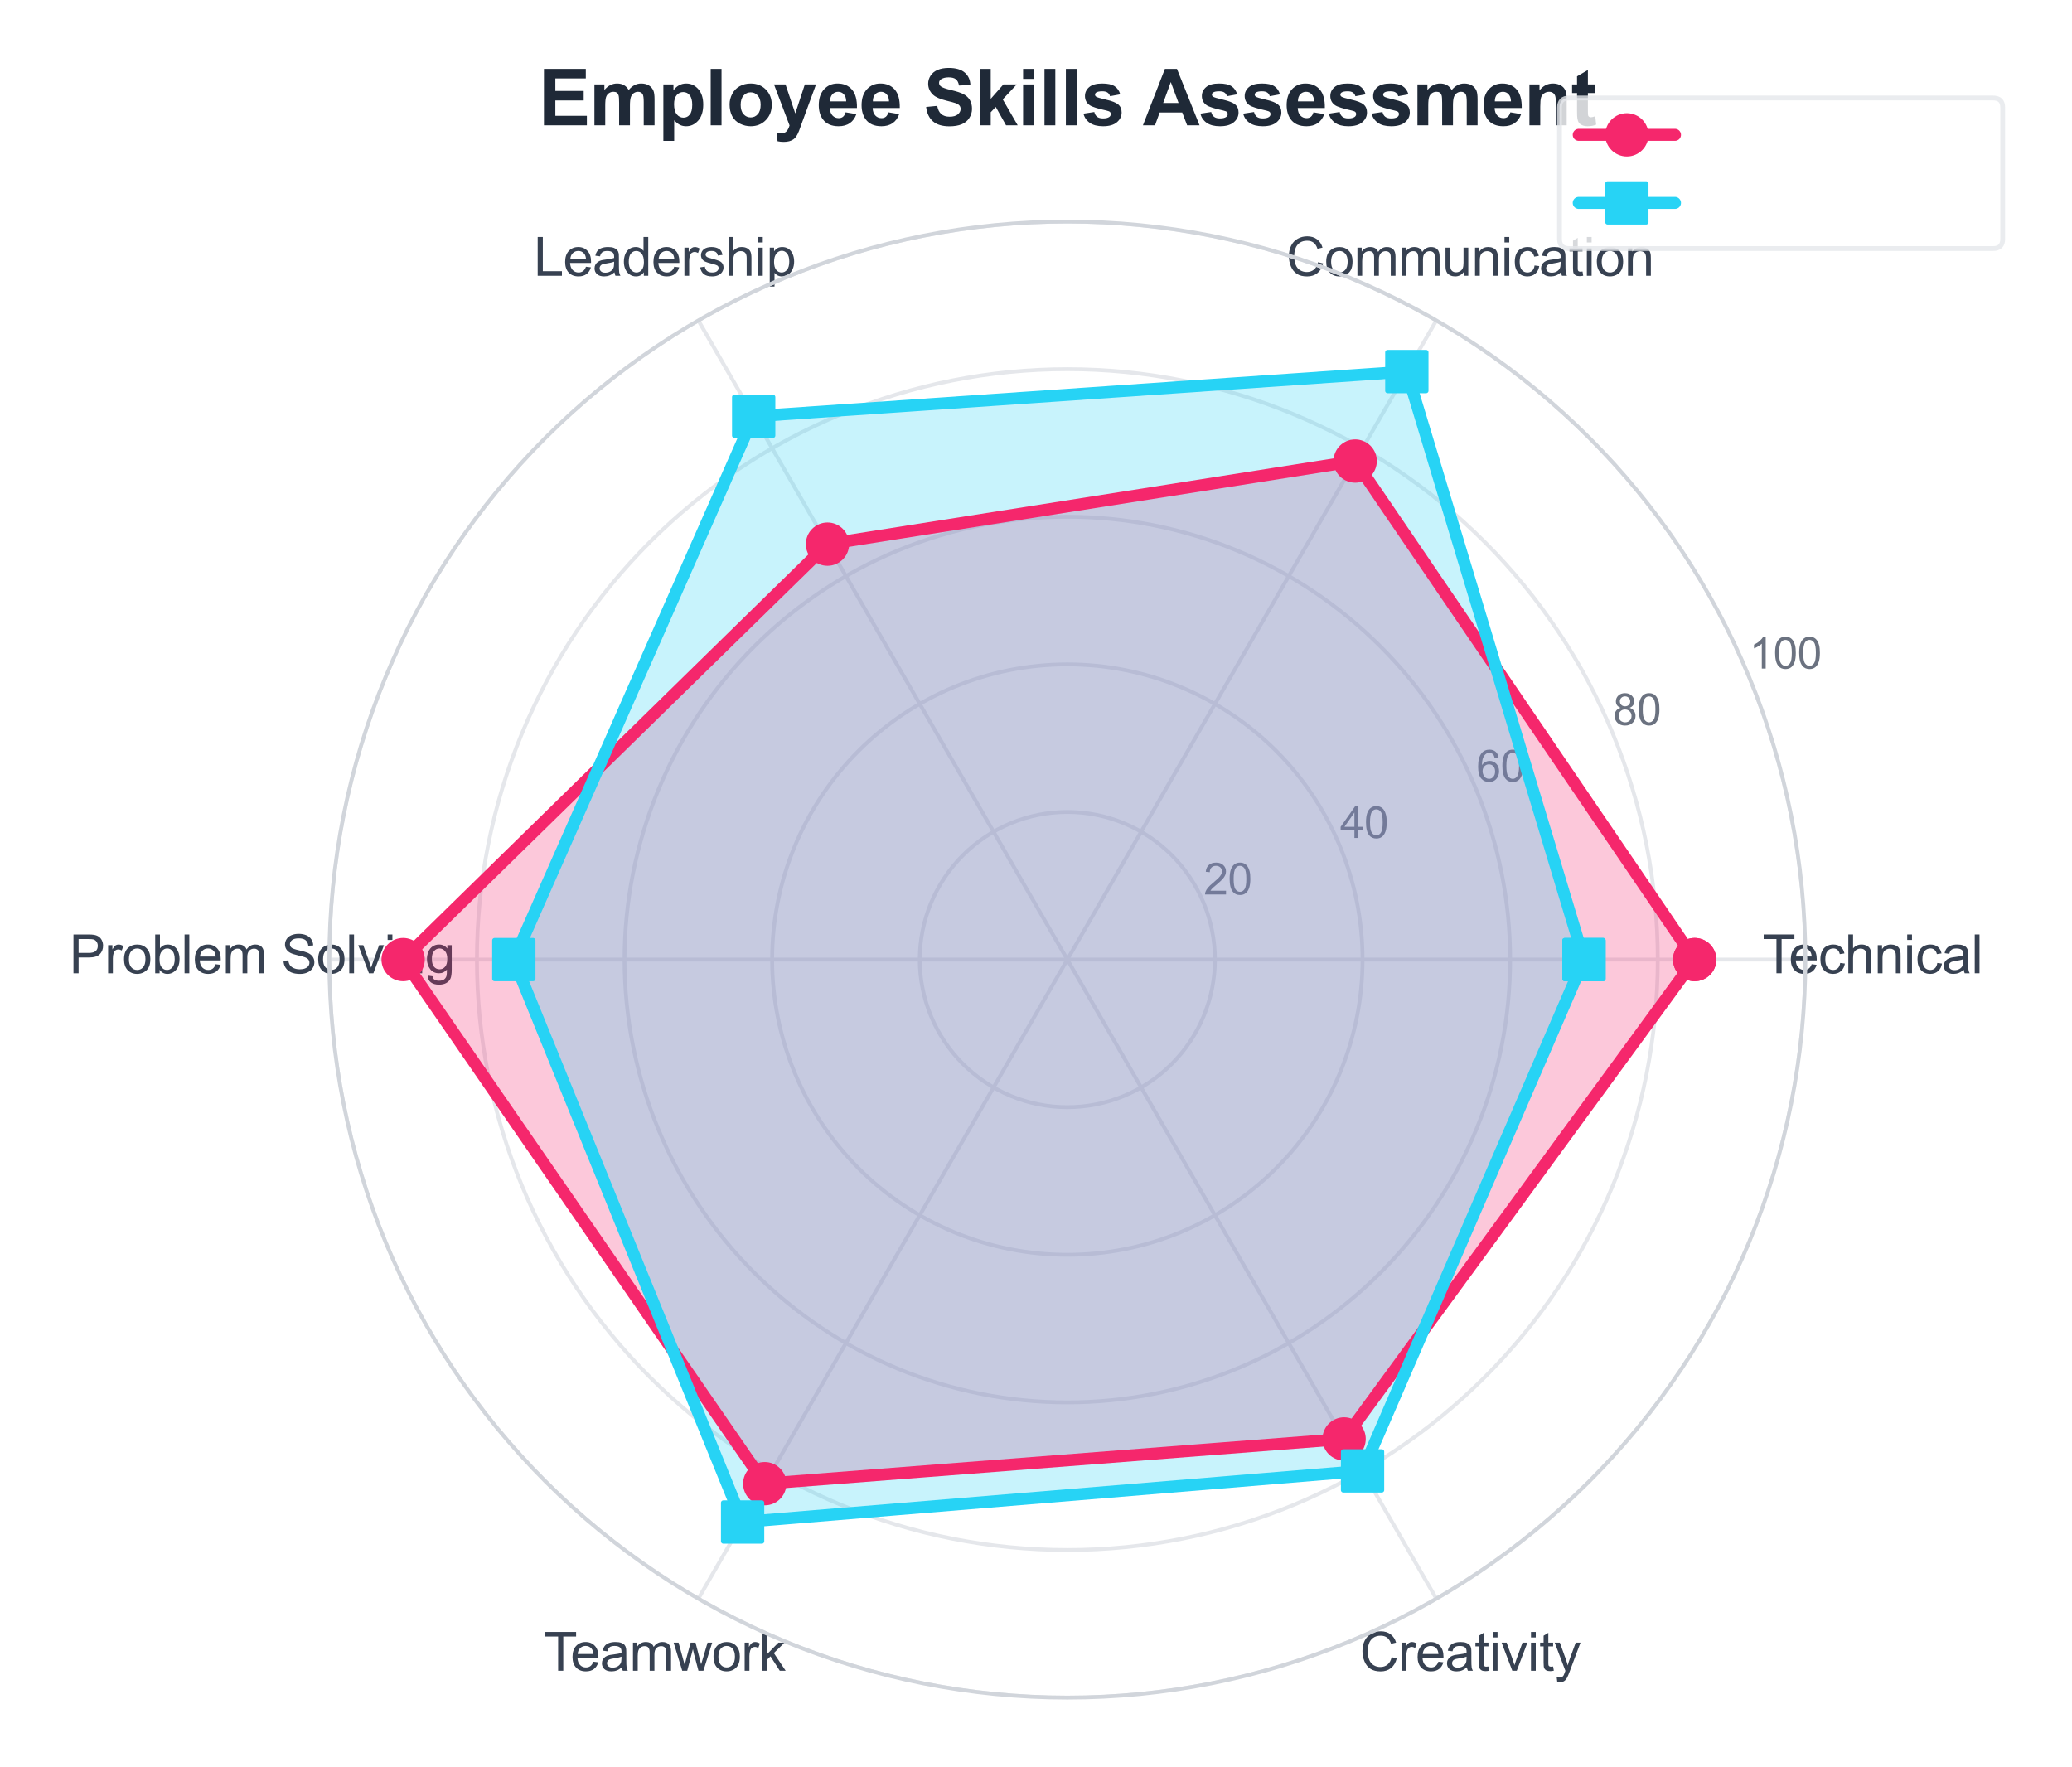 <?xml version="1.0" encoding="utf-8" standalone="no"?>
<!DOCTYPE svg PUBLIC "-//W3C//DTD SVG 1.1//EN"
  "http://www.w3.org/Graphics/SVG/1.1/DTD/svg11.dtd">
<svg xmlns:xlink="http://www.w3.org/1999/xlink" viewBox="0 0 430.641 367.226" xmlns="http://www.w3.org/2000/svg" version="1.1">
 <defs>
  <style type="text/css">*{stroke-linejoin: round; stroke-linecap: butt}</style>
 </defs>
 <g id="figure_1">
  <g id="patch_1">
   <path d="M 0 367.226 
L 430.641 367.226 
L 430.641 0 
L 0 0 
z
" style="fill: #ffffff"/>
  </g>
  <g id="axes_1">
   <g id="patch_2">
    <path d="M 375.224 199.437 
C 375.224 179.294 371.256 159.347 363.548 140.737 
C 355.839 122.128 344.54 105.217 330.297 90.974 
C 316.054 76.731 299.144 65.432 280.534 57.724 
C 261.924 50.015 241.977 46.047 221.835 46.047 
C 201.692 46.047 181.745 50.015 163.135 57.724 
C 144.525 65.432 127.615 76.731 113.372 90.974 
C 99.129 105.217 87.83 122.128 80.121 140.737 
C 72.413 159.347 68.445 179.294 68.445 199.437 
C 68.445 219.58 72.413 239.527 80.121 258.136 
C 87.83 276.746 99.129 293.656 113.372 307.9 
C 127.615 322.143 144.525 333.442 163.135 341.15 
C 181.745 348.859 201.692 352.826 221.835 352.826 
C 241.977 352.826 261.924 348.859 280.534 341.15 
C 299.144 333.442 316.054 322.143 330.297 307.9 
C 344.54 293.656 355.839 276.746 363.548 258.136 
C 371.256 239.527 375.224 219.58 375.224 199.437 
M 221.835 199.437 
C 221.835 199.437 221.835 199.437 221.835 199.437 
C 221.835 199.437 221.835 199.437 221.835 199.437 
C 221.835 199.437 221.835 199.437 221.835 199.437 
C 221.835 199.437 221.835 199.437 221.835 199.437 
C 221.835 199.437 221.835 199.437 221.835 199.437 
C 221.835 199.437 221.835 199.437 221.835 199.437 
C 221.835 199.437 221.835 199.437 221.835 199.437 
C 221.835 199.437 221.835 199.437 221.835 199.437 
C 221.835 199.437 221.835 199.437 221.835 199.437 
C 221.835 199.437 221.835 199.437 221.835 199.437 
C 221.835 199.437 221.835 199.437 221.835 199.437 
C 221.835 199.437 221.835 199.437 221.835 199.437 
C 221.835 199.437 221.835 199.437 221.835 199.437 
C 221.835 199.437 221.835 199.437 221.835 199.437 
C 221.835 199.437 221.835 199.437 221.835 199.437 
C 221.835 199.437 221.835 199.437 221.835 199.437 
z
" style="fill: #ffffff"/>
   </g>
   <g id="matplotlib.axis_1">
    <g id="xtick_1">
     <g id="line2d_1">
      <path d="M 221.835 199.437 
L 375.224 199.437 
" clip-path="url(#p956fa3cbfd)" style="fill: none; stroke: #e5e7eb; stroke-width: 0.8; stroke-linecap: round"/>
     </g>
     <g id="text_1">
      <!-- Technical -->
      <g style="fill: #374151" transform="translate(366.298 202.281) scale(0.11 -0.11)">
       <defs>
        <path id="ArialMT-54" d="M 1659 0 
L 1659 4041 
L 150 4041 
L 150 4581 
L 3781 4581 
L 3781 4041 
L 2266 4041 
L 2266 0 
L 1659 0 
z
" transform="scale(0.016)"/>
        <path id="ArialMT-65" d="M 2694 1069 
L 3275 997 
Q 3138 488 2766 206 
Q 2394 -75 1816 -75 
Q 1088 -75 661 373 
Q 234 822 234 1631 
Q 234 2469 665 2931 
Q 1097 3394 1784 3394 
Q 2450 3394 2872 2941 
Q 3294 2488 3294 1666 
Q 3294 1616 3291 1516 
L 816 1516 
Q 847 969 1125 678 
Q 1403 388 1819 388 
Q 2128 388 2347 550 
Q 2566 713 2694 1069 
z
M 847 1978 
L 2700 1978 
Q 2663 2397 2488 2606 
Q 2219 2931 1791 2931 
Q 1403 2931 1139 2672 
Q 875 2413 847 1978 
z
" transform="scale(0.016)"/>
        <path id="ArialMT-63" d="M 2588 1216 
L 3141 1144 
Q 3050 572 2676 248 
Q 2303 -75 1759 -75 
Q 1078 -75 664 370 
Q 250 816 250 1647 
Q 250 2184 428 2587 
Q 606 2991 970 3192 
Q 1334 3394 1763 3394 
Q 2303 3394 2647 3120 
Q 2991 2847 3088 2344 
L 2541 2259 
Q 2463 2594 2264 2762 
Q 2066 2931 1784 2931 
Q 1359 2931 1093 2626 
Q 828 2322 828 1663 
Q 828 994 1084 691 
Q 1341 388 1753 388 
Q 2084 388 2306 591 
Q 2528 794 2588 1216 
z
" transform="scale(0.016)"/>
        <path id="ArialMT-68" d="M 422 0 
L 422 4581 
L 984 4581 
L 984 2938 
Q 1378 3394 1978 3394 
Q 2347 3394 2619 3248 
Q 2891 3103 3008 2847 
Q 3125 2591 3125 2103 
L 3125 0 
L 2563 0 
L 2563 2103 
Q 2563 2525 2380 2717 
Q 2197 2909 1863 2909 
Q 1613 2909 1392 2779 
Q 1172 2650 1078 2428 
Q 984 2206 984 1816 
L 984 0 
L 422 0 
z
" transform="scale(0.016)"/>
        <path id="ArialMT-6e" d="M 422 0 
L 422 3319 
L 928 3319 
L 928 2847 
Q 1294 3394 1984 3394 
Q 2284 3394 2536 3286 
Q 2788 3178 2913 3003 
Q 3038 2828 3088 2588 
Q 3119 2431 3119 2041 
L 3119 0 
L 2556 0 
L 2556 2019 
Q 2556 2363 2490 2533 
Q 2425 2703 2258 2804 
Q 2091 2906 1866 2906 
Q 1506 2906 1245 2678 
Q 984 2450 984 1813 
L 984 0 
L 422 0 
z
" transform="scale(0.016)"/>
        <path id="ArialMT-69" d="M 425 3934 
L 425 4581 
L 988 4581 
L 988 3934 
L 425 3934 
z
M 425 0 
L 425 3319 
L 988 3319 
L 988 0 
L 425 0 
z
" transform="scale(0.016)"/>
        <path id="ArialMT-61" d="M 2588 409 
Q 2275 144 1986 34 
Q 1697 -75 1366 -75 
Q 819 -75 525 192 
Q 231 459 231 875 
Q 231 1119 342 1320 
Q 453 1522 633 1644 
Q 813 1766 1038 1828 
Q 1203 1872 1538 1913 
Q 2219 1994 2541 2106 
Q 2544 2222 2544 2253 
Q 2544 2597 2384 2738 
Q 2169 2928 1744 2928 
Q 1347 2928 1158 2789 
Q 969 2650 878 2297 
L 328 2372 
Q 403 2725 575 2942 
Q 747 3159 1072 3276 
Q 1397 3394 1825 3394 
Q 2250 3394 2515 3294 
Q 2781 3194 2906 3042 
Q 3031 2891 3081 2659 
Q 3109 2516 3109 2141 
L 3109 1391 
Q 3109 606 3145 398 
Q 3181 191 3288 0 
L 2700 0 
Q 2613 175 2588 409 
z
M 2541 1666 
Q 2234 1541 1622 1453 
Q 1275 1403 1131 1340 
Q 988 1278 909 1158 
Q 831 1038 831 891 
Q 831 666 1001 516 
Q 1172 366 1500 366 
Q 1825 366 2078 508 
Q 2331 650 2450 897 
Q 2541 1088 2541 1459 
L 2541 1666 
z
" transform="scale(0.016)"/>
        <path id="ArialMT-6c" d="M 409 0 
L 409 4581 
L 972 4581 
L 972 0 
L 409 0 
z
" transform="scale(0.016)"/>
       </defs>
       <use xlink:href="#ArialMT-54"/>
       <use xlink:href="#ArialMT-65" transform="translate(49.959 0)"/>
       <use xlink:href="#ArialMT-63" transform="translate(105.574 0)"/>
       <use xlink:href="#ArialMT-68" transform="translate(155.574 0)"/>
       <use xlink:href="#ArialMT-6e" transform="translate(211.189 0)"/>
       <use xlink:href="#ArialMT-69" transform="translate(266.805 0)"/>
       <use xlink:href="#ArialMT-63" transform="translate(289.021 0)"/>
       <use xlink:href="#ArialMT-61" transform="translate(339.021 0)"/>
       <use xlink:href="#ArialMT-6c" transform="translate(394.637 0)"/>
      </g>
     </g>
    </g>
    <g id="xtick_2">
     <g id="line2d_2">
      <path d="M 221.835 199.437 
L 298.529 66.598 
" clip-path="url(#p956fa3cbfd)" style="fill: none; stroke: #e5e7eb; stroke-width: 0.8; stroke-linecap: round"/>
     </g>
     <g id="text_2">
      <!-- Communication -->
      <g style="fill: #374151" transform="translate(267.321 57.317) scale(0.11 -0.11)">
       <defs>
        <path id="ArialMT-43" d="M 3763 1606 
L 4369 1453 
Q 4178 706 3683 314 
Q 3188 -78 2472 -78 
Q 1731 -78 1267 223 
Q 803 525 561 1097 
Q 319 1669 319 2325 
Q 319 3041 592 3573 
Q 866 4106 1370 4382 
Q 1875 4659 2481 4659 
Q 3169 4659 3637 4309 
Q 4106 3959 4291 3325 
L 3694 3184 
Q 3534 3684 3231 3912 
Q 2928 4141 2469 4141 
Q 1941 4141 1586 3887 
Q 1231 3634 1087 3207 
Q 944 2781 944 2328 
Q 944 1744 1114 1308 
Q 1284 872 1643 656 
Q 2003 441 2422 441 
Q 2931 441 3284 734 
Q 3638 1028 3763 1606 
z
" transform="scale(0.016)"/>
        <path id="ArialMT-6f" d="M 213 1659 
Q 213 2581 725 3025 
Q 1153 3394 1769 3394 
Q 2453 3394 2887 2945 
Q 3322 2497 3322 1706 
Q 3322 1066 3130 698 
Q 2938 331 2570 128 
Q 2203 -75 1769 -75 
Q 1072 -75 642 372 
Q 213 819 213 1659 
z
M 791 1659 
Q 791 1022 1069 705 
Q 1347 388 1769 388 
Q 2188 388 2466 706 
Q 2744 1025 2744 1678 
Q 2744 2294 2464 2611 
Q 2184 2928 1769 2928 
Q 1347 2928 1069 2612 
Q 791 2297 791 1659 
z
" transform="scale(0.016)"/>
        <path id="ArialMT-6d" d="M 422 0 
L 422 3319 
L 925 3319 
L 925 2853 
Q 1081 3097 1340 3245 
Q 1600 3394 1931 3394 
Q 2300 3394 2536 3241 
Q 2772 3088 2869 2813 
Q 3263 3394 3894 3394 
Q 4388 3394 4653 3120 
Q 4919 2847 4919 2278 
L 4919 0 
L 4359 0 
L 4359 2091 
Q 4359 2428 4304 2576 
Q 4250 2725 4106 2815 
Q 3963 2906 3769 2906 
Q 3419 2906 3187 2673 
Q 2956 2441 2956 1928 
L 2956 0 
L 2394 0 
L 2394 2156 
Q 2394 2531 2256 2718 
Q 2119 2906 1806 2906 
Q 1569 2906 1367 2781 
Q 1166 2656 1075 2415 
Q 984 2175 984 1722 
L 984 0 
L 422 0 
z
" transform="scale(0.016)"/>
        <path id="ArialMT-75" d="M 2597 0 
L 2597 488 
Q 2209 -75 1544 -75 
Q 1250 -75 995 37 
Q 741 150 617 320 
Q 494 491 444 738 
Q 409 903 409 1263 
L 409 3319 
L 972 3319 
L 972 1478 
Q 972 1038 1006 884 
Q 1059 663 1231 536 
Q 1403 409 1656 409 
Q 1909 409 2131 539 
Q 2353 669 2445 892 
Q 2538 1116 2538 1541 
L 2538 3319 
L 3100 3319 
L 3100 0 
L 2597 0 
z
" transform="scale(0.016)"/>
        <path id="ArialMT-74" d="M 1650 503 
L 1731 6 
Q 1494 -44 1306 -44 
Q 1000 -44 831 53 
Q 663 150 594 308 
Q 525 466 525 972 
L 525 2881 
L 113 2881 
L 113 3319 
L 525 3319 
L 525 4141 
L 1084 4478 
L 1084 3319 
L 1650 3319 
L 1650 2881 
L 1084 2881 
L 1084 941 
Q 1084 700 1114 631 
Q 1144 563 1211 522 
Q 1278 481 1403 481 
Q 1497 481 1650 503 
z
" transform="scale(0.016)"/>
       </defs>
       <use xlink:href="#ArialMT-43"/>
       <use xlink:href="#ArialMT-6f" transform="translate(72.217 0)"/>
       <use xlink:href="#ArialMT-6d" transform="translate(127.832 0)"/>
       <use xlink:href="#ArialMT-6d" transform="translate(211.133 0)"/>
       <use xlink:href="#ArialMT-75" transform="translate(294.434 0)"/>
       <use xlink:href="#ArialMT-6e" transform="translate(350.049 0)"/>
       <use xlink:href="#ArialMT-69" transform="translate(405.664 0)"/>
       <use xlink:href="#ArialMT-63" transform="translate(427.881 0)"/>
       <use xlink:href="#ArialMT-61" transform="translate(477.881 0)"/>
       <use xlink:href="#ArialMT-74" transform="translate(533.496 0)"/>
       <use xlink:href="#ArialMT-69" transform="translate(561.279 0)"/>
       <use xlink:href="#ArialMT-6f" transform="translate(583.496 0)"/>
       <use xlink:href="#ArialMT-6e" transform="translate(639.111 0)"/>
      </g>
     </g>
    </g>
    <g id="xtick_3">
     <g id="line2d_3">
      <path d="M 221.835 199.437 
L 145.14 66.598 
" clip-path="url(#p956fa3cbfd)" style="fill: none; stroke: #e5e7eb; stroke-width: 0.8; stroke-linecap: round"/>
     </g>
     <g id="text_3">
      <!-- Leadership -->
      <g style="fill: #374151" transform="translate(110.927 57.317) scale(0.11 -0.11)">
       <defs>
        <path id="ArialMT-4c" d="M 469 0 
L 469 4581 
L 1075 4581 
L 1075 541 
L 3331 541 
L 3331 0 
L 469 0 
z
" transform="scale(0.016)"/>
        <path id="ArialMT-64" d="M 2575 0 
L 2575 419 
Q 2259 -75 1647 -75 
Q 1250 -75 917 144 
Q 584 363 401 755 
Q 219 1147 219 1656 
Q 219 2153 384 2558 
Q 550 2963 881 3178 
Q 1213 3394 1622 3394 
Q 1922 3394 2156 3267 
Q 2391 3141 2538 2938 
L 2538 4581 
L 3097 4581 
L 3097 0 
L 2575 0 
z
M 797 1656 
Q 797 1019 1065 703 
Q 1334 388 1700 388 
Q 2069 388 2326 689 
Q 2584 991 2584 1609 
Q 2584 2291 2321 2609 
Q 2059 2928 1675 2928 
Q 1300 2928 1048 2622 
Q 797 2316 797 1656 
z
" transform="scale(0.016)"/>
        <path id="ArialMT-72" d="M 416 0 
L 416 3319 
L 922 3319 
L 922 2816 
Q 1116 3169 1280 3281 
Q 1444 3394 1641 3394 
Q 1925 3394 2219 3213 
L 2025 2691 
Q 1819 2813 1613 2813 
Q 1428 2813 1281 2702 
Q 1134 2591 1072 2394 
Q 978 2094 978 1738 
L 978 0 
L 416 0 
z
" transform="scale(0.016)"/>
        <path id="ArialMT-73" d="M 197 991 
L 753 1078 
Q 800 744 1014 566 
Q 1228 388 1613 388 
Q 2000 388 2187 545 
Q 2375 703 2375 916 
Q 2375 1106 2209 1216 
Q 2094 1291 1634 1406 
Q 1016 1563 777 1677 
Q 538 1791 414 1992 
Q 291 2194 291 2438 
Q 291 2659 392 2848 
Q 494 3038 669 3163 
Q 800 3259 1026 3326 
Q 1253 3394 1513 3394 
Q 1903 3394 2198 3281 
Q 2494 3169 2634 2976 
Q 2775 2784 2828 2463 
L 2278 2388 
Q 2241 2644 2061 2787 
Q 1881 2931 1553 2931 
Q 1166 2931 1000 2803 
Q 834 2675 834 2503 
Q 834 2394 903 2306 
Q 972 2216 1119 2156 
Q 1203 2125 1616 2013 
Q 2213 1853 2448 1751 
Q 2684 1650 2818 1456 
Q 2953 1263 2953 975 
Q 2953 694 2789 445 
Q 2625 197 2315 61 
Q 2006 -75 1616 -75 
Q 969 -75 630 194 
Q 291 463 197 991 
z
" transform="scale(0.016)"/>
        <path id="ArialMT-70" d="M 422 -1272 
L 422 3319 
L 934 3319 
L 934 2888 
Q 1116 3141 1344 3267 
Q 1572 3394 1897 3394 
Q 2322 3394 2647 3175 
Q 2972 2956 3137 2557 
Q 3303 2159 3303 1684 
Q 3303 1175 3120 767 
Q 2938 359 2589 142 
Q 2241 -75 1856 -75 
Q 1575 -75 1351 44 
Q 1128 163 984 344 
L 984 -1272 
L 422 -1272 
z
M 931 1641 
Q 931 1000 1190 694 
Q 1450 388 1819 388 
Q 2194 388 2461 705 
Q 2728 1022 2728 1688 
Q 2728 2322 2467 2637 
Q 2206 2953 1844 2953 
Q 1484 2953 1207 2617 
Q 931 2281 931 1641 
z
" transform="scale(0.016)"/>
       </defs>
       <use xlink:href="#ArialMT-4c"/>
       <use xlink:href="#ArialMT-65" transform="translate(55.615 0)"/>
       <use xlink:href="#ArialMT-61" transform="translate(111.23 0)"/>
       <use xlink:href="#ArialMT-64" transform="translate(166.846 0)"/>
       <use xlink:href="#ArialMT-65" transform="translate(222.461 0)"/>
       <use xlink:href="#ArialMT-72" transform="translate(278.076 0)"/>
       <use xlink:href="#ArialMT-73" transform="translate(311.377 0)"/>
       <use xlink:href="#ArialMT-68" transform="translate(361.377 0)"/>
       <use xlink:href="#ArialMT-69" transform="translate(416.992 0)"/>
       <use xlink:href="#ArialMT-70" transform="translate(439.209 0)"/>
      </g>
     </g>
    </g>
    <g id="xtick_4">
     <g id="line2d_4">
      <path d="M 221.835 199.437 
L 68.445 199.437 
" clip-path="url(#p956fa3cbfd)" style="fill: none; stroke: #e5e7eb; stroke-width: 0.8; stroke-linecap: round"/>
     </g>
     <g id="text_4">
      <!-- Problem Solving -->
      <g style="fill: #374151" transform="translate(14.4 202.283) scale(0.11 -0.11)">
       <defs>
        <path id="ArialMT-50" d="M 494 0 
L 494 4581 
L 2222 4581 
Q 2678 4581 2919 4538 
Q 3256 4481 3484 4323 
Q 3713 4166 3852 3881 
Q 3991 3597 3991 3256 
Q 3991 2672 3619 2267 
Q 3247 1863 2275 1863 
L 1100 1863 
L 1100 0 
L 494 0 
z
M 1100 2403 
L 2284 2403 
Q 2872 2403 3119 2622 
Q 3366 2841 3366 3238 
Q 3366 3525 3220 3729 
Q 3075 3934 2838 4000 
Q 2684 4041 2272 4041 
L 1100 4041 
L 1100 2403 
z
" transform="scale(0.016)"/>
        <path id="ArialMT-62" d="M 941 0 
L 419 0 
L 419 4581 
L 981 4581 
L 981 2947 
Q 1338 3394 1891 3394 
Q 2197 3394 2470 3270 
Q 2744 3147 2920 2923 
Q 3097 2700 3197 2384 
Q 3297 2069 3297 1709 
Q 3297 856 2875 390 
Q 2453 -75 1863 -75 
Q 1275 -75 941 416 
L 941 0 
z
M 934 1684 
Q 934 1088 1097 822 
Q 1363 388 1816 388 
Q 2184 388 2453 708 
Q 2722 1028 2722 1663 
Q 2722 2313 2464 2622 
Q 2206 2931 1841 2931 
Q 1472 2931 1203 2611 
Q 934 2291 934 1684 
z
" transform="scale(0.016)"/>
        <path id="ArialMT-20" transform="scale(0.016)"/>
        <path id="ArialMT-53" d="M 288 1472 
L 859 1522 
Q 900 1178 1048 958 
Q 1197 738 1509 602 
Q 1822 466 2213 466 
Q 2559 466 2825 569 
Q 3091 672 3220 851 
Q 3350 1031 3350 1244 
Q 3350 1459 3225 1620 
Q 3100 1781 2813 1891 
Q 2628 1963 1997 2114 
Q 1366 2266 1113 2400 
Q 784 2572 623 2826 
Q 463 3081 463 3397 
Q 463 3744 659 4045 
Q 856 4347 1234 4503 
Q 1613 4659 2075 4659 
Q 2584 4659 2973 4495 
Q 3363 4331 3572 4012 
Q 3781 3694 3797 3291 
L 3216 3247 
Q 3169 3681 2898 3903 
Q 2628 4125 2100 4125 
Q 1550 4125 1298 3923 
Q 1047 3722 1047 3438 
Q 1047 3191 1225 3031 
Q 1400 2872 2139 2705 
Q 2878 2538 3153 2413 
Q 3553 2228 3743 1945 
Q 3934 1663 3934 1294 
Q 3934 928 3725 604 
Q 3516 281 3123 101 
Q 2731 -78 2241 -78 
Q 1619 -78 1198 103 
Q 778 284 539 648 
Q 300 1013 288 1472 
z
" transform="scale(0.016)"/>
        <path id="ArialMT-76" d="M 1344 0 
L 81 3319 
L 675 3319 
L 1388 1331 
Q 1503 1009 1600 663 
Q 1675 925 1809 1294 
L 2547 3319 
L 3125 3319 
L 1869 0 
L 1344 0 
z
" transform="scale(0.016)"/>
        <path id="ArialMT-67" d="M 319 -275 
L 866 -356 
Q 900 -609 1056 -725 
Q 1266 -881 1628 -881 
Q 2019 -881 2231 -725 
Q 2444 -569 2519 -288 
Q 2563 -116 2559 434 
Q 2191 0 1641 0 
Q 956 0 581 494 
Q 206 988 206 1678 
Q 206 2153 378 2554 
Q 550 2956 876 3175 
Q 1203 3394 1644 3394 
Q 2231 3394 2613 2919 
L 2613 3319 
L 3131 3319 
L 3131 450 
Q 3131 -325 2973 -648 
Q 2816 -972 2473 -1159 
Q 2131 -1347 1631 -1347 
Q 1038 -1347 672 -1080 
Q 306 -813 319 -275 
z
M 784 1719 
Q 784 1066 1043 766 
Q 1303 466 1694 466 
Q 2081 466 2343 764 
Q 2606 1063 2606 1700 
Q 2606 2309 2336 2618 
Q 2066 2928 1684 2928 
Q 1309 2928 1046 2623 
Q 784 2319 784 1719 
z
" transform="scale(0.016)"/>
       </defs>
       <use xlink:href="#ArialMT-50"/>
       <use xlink:href="#ArialMT-72" transform="translate(66.699 0)"/>
       <use xlink:href="#ArialMT-6f" transform="translate(100 0)"/>
       <use xlink:href="#ArialMT-62" transform="translate(155.615 0)"/>
       <use xlink:href="#ArialMT-6c" transform="translate(211.23 0)"/>
       <use xlink:href="#ArialMT-65" transform="translate(233.447 0)"/>
       <use xlink:href="#ArialMT-6d" transform="translate(289.062 0)"/>
       <use xlink:href="#ArialMT-20" transform="translate(372.363 0)"/>
       <use xlink:href="#ArialMT-53" transform="translate(400.146 0)"/>
       <use xlink:href="#ArialMT-6f" transform="translate(466.846 0)"/>
       <use xlink:href="#ArialMT-6c" transform="translate(522.461 0)"/>
       <use xlink:href="#ArialMT-76" transform="translate(544.678 0)"/>
       <use xlink:href="#ArialMT-69" transform="translate(594.678 0)"/>
       <use xlink:href="#ArialMT-6e" transform="translate(616.895 0)"/>
       <use xlink:href="#ArialMT-67" transform="translate(672.51 0)"/>
      </g>
     </g>
    </g>
    <g id="xtick_5">
     <g id="line2d_5">
      <path d="M 221.835 199.437 
L 145.14 332.276 
" clip-path="url(#p956fa3cbfd)" style="fill: none; stroke: #e5e7eb; stroke-width: 0.8; stroke-linecap: round"/>
     </g>
     <g id="text_5">
      <!-- Teamwork -->
      <g style="fill: #374151" transform="translate(113.082 347.244) scale(0.11 -0.11)">
       <defs>
        <path id="ArialMT-77" d="M 1034 0 
L 19 3319 
L 600 3319 
L 1128 1403 
L 1325 691 
Q 1338 744 1497 1375 
L 2025 3319 
L 2603 3319 
L 3100 1394 
L 3266 759 
L 3456 1400 
L 4025 3319 
L 4572 3319 
L 3534 0 
L 2950 0 
L 2422 1988 
L 2294 2553 
L 1622 0 
L 1034 0 
z
" transform="scale(0.016)"/>
        <path id="ArialMT-6b" d="M 425 0 
L 425 4581 
L 988 4581 
L 988 1969 
L 2319 3319 
L 3047 3319 
L 1778 2088 
L 3175 0 
L 2481 0 
L 1384 1697 
L 988 1316 
L 988 0 
L 425 0 
z
" transform="scale(0.016)"/>
       </defs>
       <use xlink:href="#ArialMT-54"/>
       <use xlink:href="#ArialMT-65" transform="translate(49.959 0)"/>
       <use xlink:href="#ArialMT-61" transform="translate(105.574 0)"/>
       <use xlink:href="#ArialMT-6d" transform="translate(161.189 0)"/>
       <use xlink:href="#ArialMT-77" transform="translate(244.49 0)"/>
       <use xlink:href="#ArialMT-6f" transform="translate(316.707 0)"/>
       <use xlink:href="#ArialMT-72" transform="translate(372.322 0)"/>
       <use xlink:href="#ArialMT-6b" transform="translate(405.623 0)"/>
      </g>
     </g>
    </g>
    <g id="xtick_6">
     <g id="line2d_6">
      <path d="M 221.835 199.437 
L 298.529 332.276 
" clip-path="url(#p956fa3cbfd)" style="fill: none; stroke: #e5e7eb; stroke-width: 0.8; stroke-linecap: round"/>
     </g>
     <g id="text_6">
      <!-- Creativity -->
      <g style="fill: #374151" transform="translate(282.609 347.247) scale(0.11 -0.11)">
       <defs>
        <path id="ArialMT-79" d="M 397 -1278 
L 334 -750 
Q 519 -800 656 -800 
Q 844 -800 956 -737 
Q 1069 -675 1141 -563 
Q 1194 -478 1313 -144 
Q 1328 -97 1363 -6 
L 103 3319 
L 709 3319 
L 1400 1397 
Q 1534 1031 1641 628 
Q 1738 1016 1872 1384 
L 2581 3319 
L 3144 3319 
L 1881 -56 
Q 1678 -603 1566 -809 
Q 1416 -1088 1222 -1217 
Q 1028 -1347 759 -1347 
Q 597 -1347 397 -1278 
z
" transform="scale(0.016)"/>
       </defs>
       <use xlink:href="#ArialMT-43"/>
       <use xlink:href="#ArialMT-72" transform="translate(72.217 0)"/>
       <use xlink:href="#ArialMT-65" transform="translate(105.518 0)"/>
       <use xlink:href="#ArialMT-61" transform="translate(161.133 0)"/>
       <use xlink:href="#ArialMT-74" transform="translate(216.748 0)"/>
       <use xlink:href="#ArialMT-69" transform="translate(244.531 0)"/>
       <use xlink:href="#ArialMT-76" transform="translate(266.748 0)"/>
       <use xlink:href="#ArialMT-69" transform="translate(316.748 0)"/>
       <use xlink:href="#ArialMT-74" transform="translate(338.965 0)"/>
       <use xlink:href="#ArialMT-79" transform="translate(366.748 0)"/>
      </g>
     </g>
    </g>
   </g>
   <g id="matplotlib.axis_2">
    <g id="ytick_1">
     <g id="line2d_7">
      <path d="M 252.512 199.437 
C 252.512 195.408 251.719 191.419 250.177 187.697 
C 248.636 183.975 246.376 180.593 243.527 177.744 
C 240.678 174.896 237.296 172.636 233.574 171.094 
C 229.853 169.553 225.863 168.759 221.835 168.759 
C 217.806 168.759 213.817 169.553 210.095 171.094 
C 206.373 172.636 202.991 174.896 200.142 177.744 
C 197.293 180.593 195.034 183.975 193.492 187.697 
C 191.95 191.419 191.157 195.408 191.157 199.437 
C 191.157 203.465 191.95 207.455 193.492 211.177 
C 195.034 214.899 197.293 218.281 200.142 221.129 
C 202.991 223.978 206.373 226.238 210.095 227.78 
C 213.817 229.321 217.806 230.115 221.835 230.115 
C 225.863 230.115 229.853 229.321 233.574 227.78 
C 237.296 226.238 240.678 223.978 243.527 221.129 
C 246.376 218.281 248.636 214.899 250.177 211.177 
C 251.719 207.455 252.512 203.465 252.512 199.437 
" clip-path="url(#p956fa3cbfd)" style="fill: none; stroke: #e5e7eb; stroke-width: 0.8; stroke-linecap: round"/>
     </g>
     <g id="text_7">
      <!-- 20 -->
      <g style="fill: #6b7280" transform="translate(250.177 185.908) scale(0.09 -0.09)">
       <defs>
        <path id="ArialMT-32" d="M 3222 541 
L 3222 0 
L 194 0 
Q 188 203 259 391 
Q 375 700 629 1000 
Q 884 1300 1366 1694 
Q 2113 2306 2375 2664 
Q 2638 3022 2638 3341 
Q 2638 3675 2398 3904 
Q 2159 4134 1775 4134 
Q 1369 4134 1125 3890 
Q 881 3647 878 3216 
L 300 3275 
Q 359 3922 746 4261 
Q 1134 4600 1788 4600 
Q 2447 4600 2831 4234 
Q 3216 3869 3216 3328 
Q 3216 3053 3103 2787 
Q 2991 2522 2730 2228 
Q 2469 1934 1863 1422 
Q 1356 997 1212 845 
Q 1069 694 975 541 
L 3222 541 
z
" transform="scale(0.016)"/>
        <path id="ArialMT-30" d="M 266 2259 
Q 266 3072 433 3567 
Q 600 4063 929 4331 
Q 1259 4600 1759 4600 
Q 2128 4600 2406 4451 
Q 2684 4303 2865 4023 
Q 3047 3744 3150 3342 
Q 3253 2941 3253 2259 
Q 3253 1453 3087 958 
Q 2922 463 2592 192 
Q 2263 -78 1759 -78 
Q 1097 -78 719 397 
Q 266 969 266 2259 
z
M 844 2259 
Q 844 1131 1108 757 
Q 1372 384 1759 384 
Q 2147 384 2411 759 
Q 2675 1134 2675 2259 
Q 2675 3391 2411 3762 
Q 2147 4134 1753 4134 
Q 1366 4134 1134 3806 
Q 844 3388 844 2259 
z
" transform="scale(0.016)"/>
       </defs>
       <use xlink:href="#ArialMT-32"/>
       <use xlink:href="#ArialMT-30" transform="translate(55.615 0)"/>
      </g>
     </g>
    </g>
    <g id="ytick_2">
     <g id="line2d_8">
      <path d="M 283.19 199.437 
C 283.19 191.38 281.603 183.401 278.52 175.957 
C 275.437 168.513 270.917 161.749 265.22 156.052 
C 259.522 150.355 252.758 145.835 245.314 142.752 
C 237.871 139.668 229.892 138.081 221.835 138.081 
C 213.777 138.081 205.799 139.668 198.355 142.752 
C 190.911 145.835 184.147 150.355 178.449 156.052 
C 172.752 161.749 168.233 168.513 165.149 175.957 
C 162.066 183.401 160.479 191.38 160.479 199.437 
C 160.479 207.494 162.066 215.473 165.149 222.917 
C 168.233 230.361 172.752 237.125 178.449 242.822 
C 184.147 248.519 190.911 253.039 198.355 256.122 
C 205.799 259.206 213.777 260.793 221.835 260.793 
C 229.892 260.793 237.871 259.206 245.314 256.122 
C 252.758 253.039 259.522 248.519 265.22 242.822 
C 270.917 237.125 275.437 230.361 278.52 222.917 
C 281.603 215.473 283.19 207.494 283.19 199.437 
" clip-path="url(#p956fa3cbfd)" style="fill: none; stroke: #e5e7eb; stroke-width: 0.8; stroke-linecap: round"/>
     </g>
     <g id="text_8">
      <!-- 40 -->
      <g style="fill: #6b7280" transform="translate(278.52 174.168) scale(0.09 -0.09)">
       <defs>
        <path id="ArialMT-34" d="M 2069 0 
L 2069 1097 
L 81 1097 
L 81 1613 
L 2172 4581 
L 2631 4581 
L 2631 1613 
L 3250 1613 
L 3250 1097 
L 2631 1097 
L 2631 0 
L 2069 0 
z
M 2069 1613 
L 2069 3678 
L 634 1613 
L 2069 1613 
z
" transform="scale(0.016)"/>
       </defs>
       <use xlink:href="#ArialMT-34"/>
       <use xlink:href="#ArialMT-30" transform="translate(55.615 0)"/>
      </g>
     </g>
    </g>
    <g id="ytick_3">
     <g id="line2d_9">
      <path d="M 313.868 199.437 
C 313.868 187.351 311.488 175.383 306.863 164.217 
C 302.237 153.051 295.458 142.905 286.912 134.359 
C 278.366 125.813 268.22 119.034 257.054 114.409 
C 245.889 109.784 233.92 107.403 221.835 107.403 
C 209.749 107.403 197.781 109.784 186.615 114.409 
C 175.449 119.034 165.303 125.813 156.757 134.359 
C 148.211 142.905 141.432 153.051 136.807 164.217 
C 132.182 175.383 129.801 187.351 129.801 199.437 
C 129.801 211.523 132.182 223.491 136.807 234.657 
C 141.432 245.822 148.211 255.969 156.757 264.514 
C 165.303 273.06 175.449 279.84 186.615 284.465 
C 197.781 289.09 209.749 291.471 221.835 291.471 
C 233.92 291.471 245.889 289.09 257.054 284.465 
C 268.22 279.84 278.366 273.06 286.912 264.514 
C 295.458 255.969 302.237 245.822 306.863 234.657 
C 311.488 223.491 313.868 211.523 313.868 199.437 
" clip-path="url(#p956fa3cbfd)" style="fill: none; stroke: #e5e7eb; stroke-width: 0.8; stroke-linecap: round"/>
     </g>
     <g id="text_9">
      <!-- 60 -->
      <g style="fill: #6b7280" transform="translate(306.863 162.428) scale(0.09 -0.09)">
       <defs>
        <path id="ArialMT-36" d="M 3184 3459 
L 2625 3416 
Q 2550 3747 2413 3897 
Q 2184 4138 1850 4138 
Q 1581 4138 1378 3988 
Q 1113 3794 959 3422 
Q 806 3050 800 2363 
Q 1003 2672 1297 2822 
Q 1591 2972 1913 2972 
Q 2475 2972 2870 2558 
Q 3266 2144 3266 1488 
Q 3266 1056 3080 686 
Q 2894 316 2569 119 
Q 2244 -78 1831 -78 
Q 1128 -78 684 439 
Q 241 956 241 2144 
Q 241 3472 731 4075 
Q 1159 4600 1884 4600 
Q 2425 4600 2770 4297 
Q 3116 3994 3184 3459 
z
M 888 1484 
Q 888 1194 1011 928 
Q 1134 663 1356 523 
Q 1578 384 1822 384 
Q 2178 384 2434 671 
Q 2691 959 2691 1453 
Q 2691 1928 2437 2201 
Q 2184 2475 1800 2475 
Q 1419 2475 1153 2201 
Q 888 1928 888 1484 
z
" transform="scale(0.016)"/>
       </defs>
       <use xlink:href="#ArialMT-36"/>
       <use xlink:href="#ArialMT-30" transform="translate(55.615 0)"/>
      </g>
     </g>
    </g>
    <g id="ytick_4">
     <g id="line2d_10">
      <path d="M 344.546 199.437 
C 344.546 183.323 341.372 167.365 335.205 152.477 
C 329.038 137.59 319.999 124.061 308.605 112.667 
C 297.21 101.272 283.682 92.233 268.794 86.066 
C 253.906 79.9 237.949 76.725 221.835 76.725 
C 205.72 76.725 189.763 79.9 174.875 86.066 
C 159.987 92.233 146.459 101.272 135.064 112.667 
C 123.67 124.061 114.631 137.59 108.464 152.477 
C 102.297 167.365 99.123 183.323 99.123 199.437 
C 99.123 215.551 102.297 231.509 108.464 246.397 
C 114.631 261.284 123.67 274.812 135.064 286.207 
C 146.459 297.602 159.987 306.641 174.875 312.808 
C 189.763 318.974 205.72 322.148 221.835 322.148 
C 237.949 322.148 253.906 318.974 268.794 312.808 
C 283.682 306.641 297.21 297.602 308.605 286.207 
C 319.999 274.812 329.038 261.284 335.205 246.397 
C 341.372 231.509 344.546 215.551 344.546 199.437 
" clip-path="url(#p956fa3cbfd)" style="fill: none; stroke: #e5e7eb; stroke-width: 0.8; stroke-linecap: round"/>
     </g>
     <g id="text_10">
      <!-- 80 -->
      <g style="fill: #6b7280" transform="translate(335.205 150.688) scale(0.09 -0.09)">
       <defs>
        <path id="ArialMT-38" d="M 1131 2484 
Q 781 2613 612 2850 
Q 444 3088 444 3419 
Q 444 3919 803 4259 
Q 1163 4600 1759 4600 
Q 2359 4600 2725 4251 
Q 3091 3903 3091 3403 
Q 3091 3084 2923 2848 
Q 2756 2613 2416 2484 
Q 2838 2347 3058 2040 
Q 3278 1734 3278 1309 
Q 3278 722 2862 322 
Q 2447 -78 1769 -78 
Q 1091 -78 675 323 
Q 259 725 259 1325 
Q 259 1772 486 2073 
Q 713 2375 1131 2484 
z
M 1019 3438 
Q 1019 3113 1228 2906 
Q 1438 2700 1772 2700 
Q 2097 2700 2305 2904 
Q 2513 3109 2513 3406 
Q 2513 3716 2298 3927 
Q 2084 4138 1766 4138 
Q 1444 4138 1231 3931 
Q 1019 3725 1019 3438 
z
M 838 1322 
Q 838 1081 952 856 
Q 1066 631 1291 507 
Q 1516 384 1775 384 
Q 2178 384 2440 643 
Q 2703 903 2703 1303 
Q 2703 1709 2433 1975 
Q 2163 2241 1756 2241 
Q 1359 2241 1098 1978 
Q 838 1716 838 1322 
z
" transform="scale(0.016)"/>
       </defs>
       <use xlink:href="#ArialMT-38"/>
       <use xlink:href="#ArialMT-30" transform="translate(55.615 0)"/>
      </g>
     </g>
    </g>
    <g id="ytick_5">
     <g id="line2d_11">
      <path d="M 375.224 199.437 
C 375.224 179.294 371.256 159.347 363.548 140.737 
C 355.839 122.128 344.54 105.217 330.297 90.974 
C 316.054 76.731 299.144 65.432 280.534 57.724 
C 261.924 50.015 241.977 46.047 221.835 46.047 
C 201.692 46.047 181.745 50.015 163.135 57.724 
C 144.525 65.432 127.615 76.731 113.372 90.974 
C 99.129 105.217 87.83 122.128 80.121 140.737 
C 72.413 159.347 68.445 179.294 68.445 199.437 
C 68.445 219.58 72.413 239.527 80.121 258.136 
C 87.83 276.746 99.129 293.656 113.372 307.9 
C 127.615 322.143 144.525 333.442 163.135 341.15 
C 181.745 348.859 201.692 352.826 221.835 352.826 
C 241.977 352.826 261.924 348.859 280.534 341.15 
C 299.144 333.442 316.054 322.143 330.297 307.9 
C 344.54 293.656 355.839 276.746 363.548 258.136 
C 371.256 239.527 375.224 219.58 375.224 199.437 
" clip-path="url(#p956fa3cbfd)" style="fill: none; stroke: #e5e7eb; stroke-width: 0.8; stroke-linecap: round"/>
     </g>
     <g id="text_11">
      <!-- 100 -->
      <g style="fill: #6b7280" transform="translate(363.548 138.949) scale(0.09 -0.09)">
       <defs>
        <path id="ArialMT-31" d="M 2384 0 
L 1822 0 
L 1822 3584 
Q 1619 3391 1289 3197 
Q 959 3003 697 2906 
L 697 3450 
Q 1169 3672 1522 3987 
Q 1875 4303 2022 4600 
L 2384 4600 
L 2384 0 
z
" transform="scale(0.016)"/>
       </defs>
       <use xlink:href="#ArialMT-31"/>
       <use xlink:href="#ArialMT-30" transform="translate(55.615 0)"/>
       <use xlink:href="#ArialMT-30" transform="translate(111.23 0)"/>
      </g>
     </g>
    </g>
   </g>
   <g id="patch_3">
    <path d="M 352.216 199.437 
L 281.656 95.822 
L 171.983 113.091 
L 83.784 199.437 
L 158.945 308.365 
L 279.356 299.066 
z
" clip-path="url(#p956fa3cbfd)" style="fill: #f5276c; opacity: 0.25; stroke: #f5276c; stroke-linejoin: miter"/>
   </g>
   <g id="patch_4">
    <path d="M 329.207 199.437 
L 292.394 77.225 
L 156.644 86.524 
L 106.793 199.437 
L 154.343 316.335 
L 283.19 305.708 
z
" clip-path="url(#p956fa3cbfd)" style="fill: #27d3f5; opacity: 0.25; stroke: #27d3f5; stroke-linejoin: miter"/>
   </g>
   <g id="line2d_12">
    <path d="M 352.216 199.437 
L 281.656 95.822 
L 171.983 113.091 
L 83.784 199.437 
L 158.945 308.365 
L 279.356 299.066 
L 352.216 199.437 
" clip-path="url(#p956fa3cbfd)" style="fill: none; stroke: #f5276c; stroke-width: 2.5; stroke-linecap: round"/>
    <defs>
     <path id="mcac1bfcafe" d="M 0 4 
C 1.061 4 2.078 3.579 2.828 2.828 
C 3.579 2.078 4 1.061 4 0 
C 4 -1.061 3.579 -2.078 2.828 -2.828 
C 2.078 -3.579 1.061 -4 0 -4 
C -1.061 -4 -2.078 -3.579 -2.828 -2.828 
C -3.579 -2.078 -4 -1.061 -4 0 
C -4 1.061 -3.579 2.078 -2.828 2.828 
C -2.078 3.579 -1.061 4 0 4 
z
" style="stroke: #f5276c"/>
    </defs>
    <g clip-path="url(#p956fa3cbfd)">
     <use xlink:href="#mcac1bfcafe" x="352.216" y="199.437" style="fill: #f5276c; stroke: #f5276c"/>
     <use xlink:href="#mcac1bfcafe" x="281.656" y="95.822" style="fill: #f5276c; stroke: #f5276c"/>
     <use xlink:href="#mcac1bfcafe" x="171.983" y="113.091" style="fill: #f5276c; stroke: #f5276c"/>
     <use xlink:href="#mcac1bfcafe" x="83.784" y="199.437" style="fill: #f5276c; stroke: #f5276c"/>
     <use xlink:href="#mcac1bfcafe" x="158.945" y="308.365" style="fill: #f5276c; stroke: #f5276c"/>
     <use xlink:href="#mcac1bfcafe" x="279.356" y="299.066" style="fill: #f5276c; stroke: #f5276c"/>
     <use xlink:href="#mcac1bfcafe" x="352.216" y="199.437" style="fill: #f5276c; stroke: #f5276c"/>
    </g>
   </g>
   <g id="line2d_13">
    <path d="M 329.207 199.437 
L 292.394 77.225 
L 156.644 86.524 
L 106.793 199.437 
L 154.343 316.335 
L 283.19 305.708 
L 329.207 199.437 
" clip-path="url(#p956fa3cbfd)" style="fill: none; stroke: #27d3f5; stroke-width: 2.5; stroke-linecap: round"/>
    <defs>
     <path id="me4138c9765" d="M -4 4 
L 4 4 
L 4 -4 
L -4 -4 
z
" style="stroke: #27d3f5; stroke-linejoin: miter"/>
    </defs>
    <g clip-path="url(#p956fa3cbfd)">
     <use xlink:href="#me4138c9765" x="329.207" y="199.437" style="fill: #27d3f5; stroke: #27d3f5; stroke-linejoin: miter"/>
     <use xlink:href="#me4138c9765" x="292.394" y="77.225" style="fill: #27d3f5; stroke: #27d3f5; stroke-linejoin: miter"/>
     <use xlink:href="#me4138c9765" x="156.644" y="86.524" style="fill: #27d3f5; stroke: #27d3f5; stroke-linejoin: miter"/>
     <use xlink:href="#me4138c9765" x="106.793" y="199.437" style="fill: #27d3f5; stroke: #27d3f5; stroke-linejoin: miter"/>
     <use xlink:href="#me4138c9765" x="154.343" y="316.335" style="fill: #27d3f5; stroke: #27d3f5; stroke-linejoin: miter"/>
     <use xlink:href="#me4138c9765" x="283.19" y="305.708" style="fill: #27d3f5; stroke: #27d3f5; stroke-linejoin: miter"/>
     <use xlink:href="#me4138c9765" x="329.207" y="199.437" style="fill: #27d3f5; stroke: #27d3f5; stroke-linejoin: miter"/>
    </g>
   </g>
   <g id="patch_5">
    <path d="M 375.224 199.437 
C 375.224 179.294 371.256 159.347 363.548 140.737 
C 355.839 122.128 344.54 105.217 330.297 90.974 
C 316.054 76.731 299.144 65.432 280.534 57.724 
C 261.924 50.015 241.977 46.047 221.835 46.047 
C 201.692 46.047 181.745 50.015 163.135 57.724 
C 144.525 65.432 127.615 76.731 113.372 90.974 
C 99.129 105.217 87.83 122.128 80.121 140.737 
C 72.413 159.347 68.445 179.294 68.445 199.437 
C 68.445 219.58 72.413 239.527 80.121 258.136 
C 87.83 276.746 99.129 293.656 113.372 307.9 
C 127.615 322.143 144.525 333.442 163.135 341.15 
C 181.745 348.859 201.692 352.826 221.835 352.826 
C 241.977 352.826 261.924 348.859 280.534 341.15 
C 299.144 333.442 316.054 322.143 330.297 307.9 
C 344.54 293.656 355.839 276.746 363.548 258.136 
C 371.256 239.527 375.224 219.58 375.224 199.437 
" style="fill: none; stroke: #d1d5db; stroke-width: 0.8; stroke-linejoin: miter; stroke-linecap: square"/>
   </g>
   <g id="text_12">
    <!-- Employee Skills Assessment -->
    <g style="fill: #1f2937" transform="translate(111.863 26.047) scale(0.16 -0.16)">
     <defs>
      <path id="Arial-BoldMT-45" d="M 466 0 
L 466 4581 
L 3863 4581 
L 3863 3806 
L 1391 3806 
L 1391 2791 
L 3691 2791 
L 3691 2019 
L 1391 2019 
L 1391 772 
L 3950 772 
L 3950 0 
L 466 0 
z
" transform="scale(0.016)"/>
      <path id="Arial-BoldMT-6d" d="M 394 3319 
L 1203 3319 
L 1203 2866 
Q 1638 3394 2238 3394 
Q 2556 3394 2790 3262 
Q 3025 3131 3175 2866 
Q 3394 3131 3647 3262 
Q 3900 3394 4188 3394 
Q 4553 3394 4806 3245 
Q 5059 3097 5184 2809 
Q 5275 2597 5275 2122 
L 5275 0 
L 4397 0 
L 4397 1897 
Q 4397 2391 4306 2534 
Q 4184 2722 3931 2722 
Q 3747 2722 3584 2609 
Q 3422 2497 3350 2280 
Q 3278 2063 3278 1594 
L 3278 0 
L 2400 0 
L 2400 1819 
Q 2400 2303 2353 2443 
Q 2306 2584 2207 2653 
Q 2109 2722 1941 2722 
Q 1738 2722 1575 2612 
Q 1413 2503 1342 2297 
Q 1272 2091 1272 1613 
L 1272 0 
L 394 0 
L 394 3319 
z
" transform="scale(0.016)"/>
      <path id="Arial-BoldMT-70" d="M 434 3319 
L 1253 3319 
L 1253 2831 
Q 1413 3081 1684 3237 
Q 1956 3394 2288 3394 
Q 2866 3394 3269 2941 
Q 3672 2488 3672 1678 
Q 3672 847 3265 386 
Q 2859 -75 2281 -75 
Q 2006 -75 1782 34 
Q 1559 144 1313 409 
L 1313 -1263 
L 434 -1263 
L 434 3319 
z
M 1303 1716 
Q 1303 1156 1525 889 
Q 1747 622 2066 622 
Q 2372 622 2575 867 
Q 2778 1113 2778 1672 
Q 2778 2194 2568 2447 
Q 2359 2700 2050 2700 
Q 1728 2700 1515 2451 
Q 1303 2203 1303 1716 
z
" transform="scale(0.016)"/>
      <path id="Arial-BoldMT-6c" d="M 459 0 
L 459 4581 
L 1338 4581 
L 1338 0 
L 459 0 
z
" transform="scale(0.016)"/>
      <path id="Arial-BoldMT-6f" d="M 256 1706 
Q 256 2144 472 2553 
Q 688 2963 1083 3178 
Q 1478 3394 1966 3394 
Q 2719 3394 3200 2905 
Q 3681 2416 3681 1669 
Q 3681 916 3195 420 
Q 2709 -75 1972 -75 
Q 1516 -75 1102 131 
Q 688 338 472 736 
Q 256 1134 256 1706 
z
M 1156 1659 
Q 1156 1166 1390 903 
Q 1625 641 1969 641 
Q 2313 641 2545 903 
Q 2778 1166 2778 1666 
Q 2778 2153 2545 2415 
Q 2313 2678 1969 2678 
Q 1625 2678 1390 2415 
Q 1156 2153 1156 1659 
z
" transform="scale(0.016)"/>
      <path id="Arial-BoldMT-79" d="M 44 3319 
L 978 3319 
L 1772 963 
L 2547 3319 
L 3456 3319 
L 2284 125 
L 2075 -453 
Q 1959 -744 1854 -897 
Q 1750 -1050 1614 -1145 
Q 1478 -1241 1279 -1294 
Q 1081 -1347 831 -1347 
Q 578 -1347 334 -1294 
L 256 -606 
Q 463 -647 628 -647 
Q 934 -647 1081 -467 
Q 1228 -288 1306 -9 
L 44 3319 
z
" transform="scale(0.016)"/>
      <path id="Arial-BoldMT-65" d="M 2381 1056 
L 3256 909 
Q 3088 428 2723 176 
Q 2359 -75 1813 -75 
Q 947 -75 531 491 
Q 203 944 203 1634 
Q 203 2459 634 2926 
Q 1066 3394 1725 3394 
Q 2466 3394 2894 2905 
Q 3322 2416 3303 1406 
L 1103 1406 
Q 1113 1016 1316 798 
Q 1519 581 1822 581 
Q 2028 581 2168 693 
Q 2309 806 2381 1056 
z
M 2431 1944 
Q 2422 2325 2234 2523 
Q 2047 2722 1778 2722 
Q 1491 2722 1303 2513 
Q 1116 2303 1119 1944 
L 2431 1944 
z
" transform="scale(0.016)"/>
      <path id="Arial-BoldMT-20" transform="scale(0.016)"/>
      <path id="Arial-BoldMT-53" d="M 231 1491 
L 1131 1578 
Q 1213 1125 1461 912 
Q 1709 700 2131 700 
Q 2578 700 2804 889 
Q 3031 1078 3031 1331 
Q 3031 1494 2936 1608 
Q 2841 1722 2603 1806 
Q 2441 1863 1863 2006 
Q 1119 2191 819 2459 
Q 397 2838 397 3381 
Q 397 3731 595 4036 
Q 794 4341 1167 4500 
Q 1541 4659 2069 4659 
Q 2931 4659 3367 4281 
Q 3803 3903 3825 3272 
L 2900 3231 
Q 2841 3584 2645 3739 
Q 2450 3894 2059 3894 
Q 1656 3894 1428 3728 
Q 1281 3622 1281 3444 
Q 1281 3281 1419 3166 
Q 1594 3019 2269 2859 
Q 2944 2700 3267 2529 
Q 3591 2359 3773 2064 
Q 3956 1769 3956 1334 
Q 3956 941 3737 597 
Q 3519 253 3119 86 
Q 2719 -81 2122 -81 
Q 1253 -81 787 320 
Q 322 722 231 1491 
z
" transform="scale(0.016)"/>
      <path id="Arial-BoldMT-6b" d="M 428 0 
L 428 4581 
L 1306 4581 
L 1306 2150 
L 2334 3319 
L 3416 3319 
L 2281 2106 
L 3497 0 
L 2550 0 
L 1716 1491 
L 1306 1063 
L 1306 0 
L 428 0 
z
" transform="scale(0.016)"/>
      <path id="Arial-BoldMT-69" d="M 459 3769 
L 459 4581 
L 1338 4581 
L 1338 3769 
L 459 3769 
z
M 459 0 
L 459 3319 
L 1338 3319 
L 1338 0 
L 459 0 
z
" transform="scale(0.016)"/>
      <path id="Arial-BoldMT-73" d="M 150 947 
L 1031 1081 
Q 1088 825 1259 692 
Q 1431 559 1741 559 
Q 2081 559 2253 684 
Q 2369 772 2369 919 
Q 2369 1019 2306 1084 
Q 2241 1147 2013 1200 
Q 950 1434 666 1628 
Q 272 1897 272 2375 
Q 272 2806 612 3100 
Q 953 3394 1669 3394 
Q 2350 3394 2681 3172 
Q 3013 2950 3138 2516 
L 2309 2363 
Q 2256 2556 2107 2659 
Q 1959 2763 1684 2763 
Q 1338 2763 1188 2666 
Q 1088 2597 1088 2488 
Q 1088 2394 1175 2328 
Q 1294 2241 1995 2081 
Q 2697 1922 2975 1691 
Q 3250 1456 3250 1038 
Q 3250 581 2869 253 
Q 2488 -75 1741 -75 
Q 1063 -75 667 200 
Q 272 475 150 947 
z
" transform="scale(0.016)"/>
      <path id="Arial-BoldMT-41" d="M 4597 0 
L 3591 0 
L 3191 1041 
L 1359 1041 
L 981 0 
L 0 0 
L 1784 4581 
L 2763 4581 
L 4597 0 
z
M 2894 1813 
L 2263 3513 
L 1644 1813 
L 2894 1813 
z
" transform="scale(0.016)"/>
      <path id="Arial-BoldMT-6e" d="M 3478 0 
L 2600 0 
L 2600 1694 
Q 2600 2231 2544 2389 
Q 2488 2547 2361 2634 
Q 2234 2722 2056 2722 
Q 1828 2722 1647 2597 
Q 1466 2472 1398 2265 
Q 1331 2059 1331 1503 
L 1331 0 
L 453 0 
L 453 3319 
L 1269 3319 
L 1269 2831 
Q 1703 3394 2363 3394 
Q 2653 3394 2893 3289 
Q 3134 3184 3257 3021 
Q 3381 2859 3429 2653 
Q 3478 2447 3478 2063 
L 3478 0 
z
" transform="scale(0.016)"/>
      <path id="Arial-BoldMT-74" d="M 1981 3319 
L 1981 2619 
L 1381 2619 
L 1381 1281 
Q 1381 875 1398 808 
Q 1416 741 1477 697 
Q 1538 653 1625 653 
Q 1747 653 1978 738 
L 2053 56 
Q 1747 -75 1359 -75 
Q 1122 -75 931 4 
Q 741 84 652 211 
Q 563 338 528 553 
Q 500 706 500 1172 
L 500 2619 
L 97 2619 
L 97 3319 
L 500 3319 
L 500 3978 
L 1381 4491 
L 1381 3319 
L 1981 3319 
z
" transform="scale(0.016)"/>
     </defs>
     <use xlink:href="#Arial-BoldMT-45"/>
     <use xlink:href="#Arial-BoldMT-6d" transform="translate(66.699 0)"/>
     <use xlink:href="#Arial-BoldMT-70" transform="translate(155.615 0)"/>
     <use xlink:href="#Arial-BoldMT-6c" transform="translate(216.699 0)"/>
     <use xlink:href="#Arial-BoldMT-6f" transform="translate(244.482 0)"/>
     <use xlink:href="#Arial-BoldMT-79" transform="translate(305.566 0)"/>
     <use xlink:href="#Arial-BoldMT-65" transform="translate(361.182 0)"/>
     <use xlink:href="#Arial-BoldMT-65" transform="translate(416.797 0)"/>
     <use xlink:href="#Arial-BoldMT-20" transform="translate(472.412 0)"/>
     <use xlink:href="#Arial-BoldMT-53" transform="translate(500.195 0)"/>
     <use xlink:href="#Arial-BoldMT-6b" transform="translate(566.895 0)"/>
     <use xlink:href="#Arial-BoldMT-69" transform="translate(622.51 0)"/>
     <use xlink:href="#Arial-BoldMT-6c" transform="translate(650.293 0)"/>
     <use xlink:href="#Arial-BoldMT-6c" transform="translate(678.076 0)"/>
     <use xlink:href="#Arial-BoldMT-73" transform="translate(705.859 0)"/>
     <use xlink:href="#Arial-BoldMT-20" transform="translate(761.475 0)"/>
     <use xlink:href="#Arial-BoldMT-41" transform="translate(785.508 0)"/>
     <use xlink:href="#Arial-BoldMT-73" transform="translate(857.725 0)"/>
     <use xlink:href="#Arial-BoldMT-73" transform="translate(913.34 0)"/>
     <use xlink:href="#Arial-BoldMT-65" transform="translate(968.955 0)"/>
     <use xlink:href="#Arial-BoldMT-73" transform="translate(1024.57 0)"/>
     <use xlink:href="#Arial-BoldMT-73" transform="translate(1080.186 0)"/>
     <use xlink:href="#Arial-BoldMT-6d" transform="translate(1135.801 0)"/>
     <use xlink:href="#Arial-BoldMT-65" transform="translate(1224.717 0)"/>
     <use xlink:href="#Arial-BoldMT-6e" transform="translate(1280.332 0)"/>
     <use xlink:href="#Arial-BoldMT-74" transform="translate(1341.416 0)"/>
    </g>
   </g>
   <g id="legend_1">
    <g id="patch_6">
     <path d="M 326.125 51.66 
L 414.241 51.66 
Q 416.241 51.66 416.241 49.66 
L 416.241 22.37 
Q 416.241 20.37 414.241 20.37 
L 326.125 20.37 
Q 324.125 20.37 324.125 22.37 
L 324.125 49.66 
Q 324.125 51.66 326.125 51.66 
z
" style="fill: #ffffff; opacity: 0.8; stroke: #e5e7eb; stroke-linejoin: miter"/>
    </g>
    <g id="line2d_14">
     <path d="M 328.125 28.027 
L 338.125 28.027 
L 348.125 28.027 
" style="fill: none; stroke: #f5276c; stroke-width: 2.5; stroke-linecap: round"/>
     <g>
      <use xlink:href="#mcac1bfcafe" x="338.125" y="28.027" style="fill: #f5276c; stroke: #f5276c"/>
     </g>
    </g>
    <g id="text_13">
     <!-- Sarah Chen -->
     <g style="fill: #ffffff" transform="translate(356.125 31.527) scale(0.1 -0.1)">
      <use xlink:href="#ArialMT-53"/>
      <use xlink:href="#ArialMT-61" transform="translate(66.699 0)"/>
      <use xlink:href="#ArialMT-72" transform="translate(122.314 0)"/>
      <use xlink:href="#ArialMT-61" transform="translate(155.615 0)"/>
      <use xlink:href="#ArialMT-68" transform="translate(211.23 0)"/>
      <use xlink:href="#ArialMT-20" transform="translate(266.846 0)"/>
      <use xlink:href="#ArialMT-43" transform="translate(294.629 0)"/>
      <use xlink:href="#ArialMT-68" transform="translate(366.846 0)"/>
      <use xlink:href="#ArialMT-65" transform="translate(422.461 0)"/>
      <use xlink:href="#ArialMT-6e" transform="translate(478.076 0)"/>
     </g>
    </g>
    <g id="line2d_15">
     <path d="M 328.125 42.173 
L 338.125 42.173 
L 348.125 42.173 
" style="fill: none; stroke: #27d3f5; stroke-width: 2.5; stroke-linecap: round"/>
     <g>
      <use xlink:href="#me4138c9765" x="338.125" y="42.173" style="fill: #27d3f5; stroke: #27d3f5; stroke-linejoin: miter"/>
     </g>
    </g>
    <g id="text_14">
     <!-- James Miller -->
     <g style="fill: #ffffff" transform="translate(356.125 45.673) scale(0.1 -0.1)">
      <defs>
       <path id="ArialMT-4a" d="M 184 1300 
L 731 1375 
Q 753 850 928 656 
Q 1103 463 1413 463 
Q 1641 463 1806 567 
Q 1972 672 2034 851 
Q 2097 1031 2097 1425 
L 2097 4581 
L 2703 4581 
L 2703 1459 
Q 2703 884 2564 568 
Q 2425 253 2123 87 
Q 1822 -78 1416 -78 
Q 813 -78 492 269 
Q 172 616 184 1300 
z
" transform="scale(0.016)"/>
       <path id="ArialMT-4d" d="M 475 0 
L 475 4581 
L 1388 4581 
L 2472 1338 
Q 2622 884 2691 659 
Q 2769 909 2934 1394 
L 4031 4581 
L 4847 4581 
L 4847 0 
L 4263 0 
L 4263 3834 
L 2931 0 
L 2384 0 
L 1059 3900 
L 1059 0 
L 475 0 
z
" transform="scale(0.016)"/>
      </defs>
      <use xlink:href="#ArialMT-4a"/>
      <use xlink:href="#ArialMT-61" transform="translate(50 0)"/>
      <use xlink:href="#ArialMT-6d" transform="translate(105.615 0)"/>
      <use xlink:href="#ArialMT-65" transform="translate(188.916 0)"/>
      <use xlink:href="#ArialMT-73" transform="translate(244.531 0)"/>
      <use xlink:href="#ArialMT-20" transform="translate(294.531 0)"/>
      <use xlink:href="#ArialMT-4d" transform="translate(322.314 0)"/>
      <use xlink:href="#ArialMT-69" transform="translate(405.615 0)"/>
      <use xlink:href="#ArialMT-6c" transform="translate(427.832 0)"/>
      <use xlink:href="#ArialMT-6c" transform="translate(450.049 0)"/>
      <use xlink:href="#ArialMT-65" transform="translate(472.266 0)"/>
      <use xlink:href="#ArialMT-72" transform="translate(527.881 0)"/>
     </g>
    </g>
   </g>
  </g>
 </g>
 <defs>
  <clipPath id="p956fa3cbfd">
   <path d="M 375.224 199.437 
C 375.224 179.294 371.256 159.347 363.548 140.737 
C 355.839 122.128 344.54 105.217 330.297 90.974 
C 316.054 76.731 299.144 65.432 280.534 57.724 
C 261.924 50.015 241.977 46.047 221.835 46.047 
C 201.692 46.047 181.745 50.015 163.135 57.724 
C 144.525 65.432 127.615 76.731 113.372 90.974 
C 99.129 105.217 87.83 122.128 80.121 140.737 
C 72.413 159.347 68.445 179.294 68.445 199.437 
C 68.445 219.58 72.413 239.527 80.121 258.136 
C 87.83 276.746 99.129 293.656 113.372 307.9 
C 127.615 322.143 144.525 333.442 163.135 341.15 
C 181.745 348.859 201.692 352.826 221.835 352.826 
C 241.977 352.826 261.924 348.859 280.534 341.15 
C 299.144 333.442 316.054 322.143 330.297 307.9 
C 344.54 293.656 355.839 276.746 363.548 258.136 
C 371.256 239.527 375.224 219.58 375.224 199.437 
M 221.835 199.437 
C 221.835 199.437 221.835 199.437 221.835 199.437 
C 221.835 199.437 221.835 199.437 221.835 199.437 
C 221.835 199.437 221.835 199.437 221.835 199.437 
C 221.835 199.437 221.835 199.437 221.835 199.437 
C 221.835 199.437 221.835 199.437 221.835 199.437 
C 221.835 199.437 221.835 199.437 221.835 199.437 
C 221.835 199.437 221.835 199.437 221.835 199.437 
C 221.835 199.437 221.835 199.437 221.835 199.437 
C 221.835 199.437 221.835 199.437 221.835 199.437 
C 221.835 199.437 221.835 199.437 221.835 199.437 
C 221.835 199.437 221.835 199.437 221.835 199.437 
C 221.835 199.437 221.835 199.437 221.835 199.437 
C 221.835 199.437 221.835 199.437 221.835 199.437 
C 221.835 199.437 221.835 199.437 221.835 199.437 
C 221.835 199.437 221.835 199.437 221.835 199.437 
C 221.835 199.437 221.835 199.437 221.835 199.437 
z
"/>
  </clipPath>
 </defs>
</svg>
